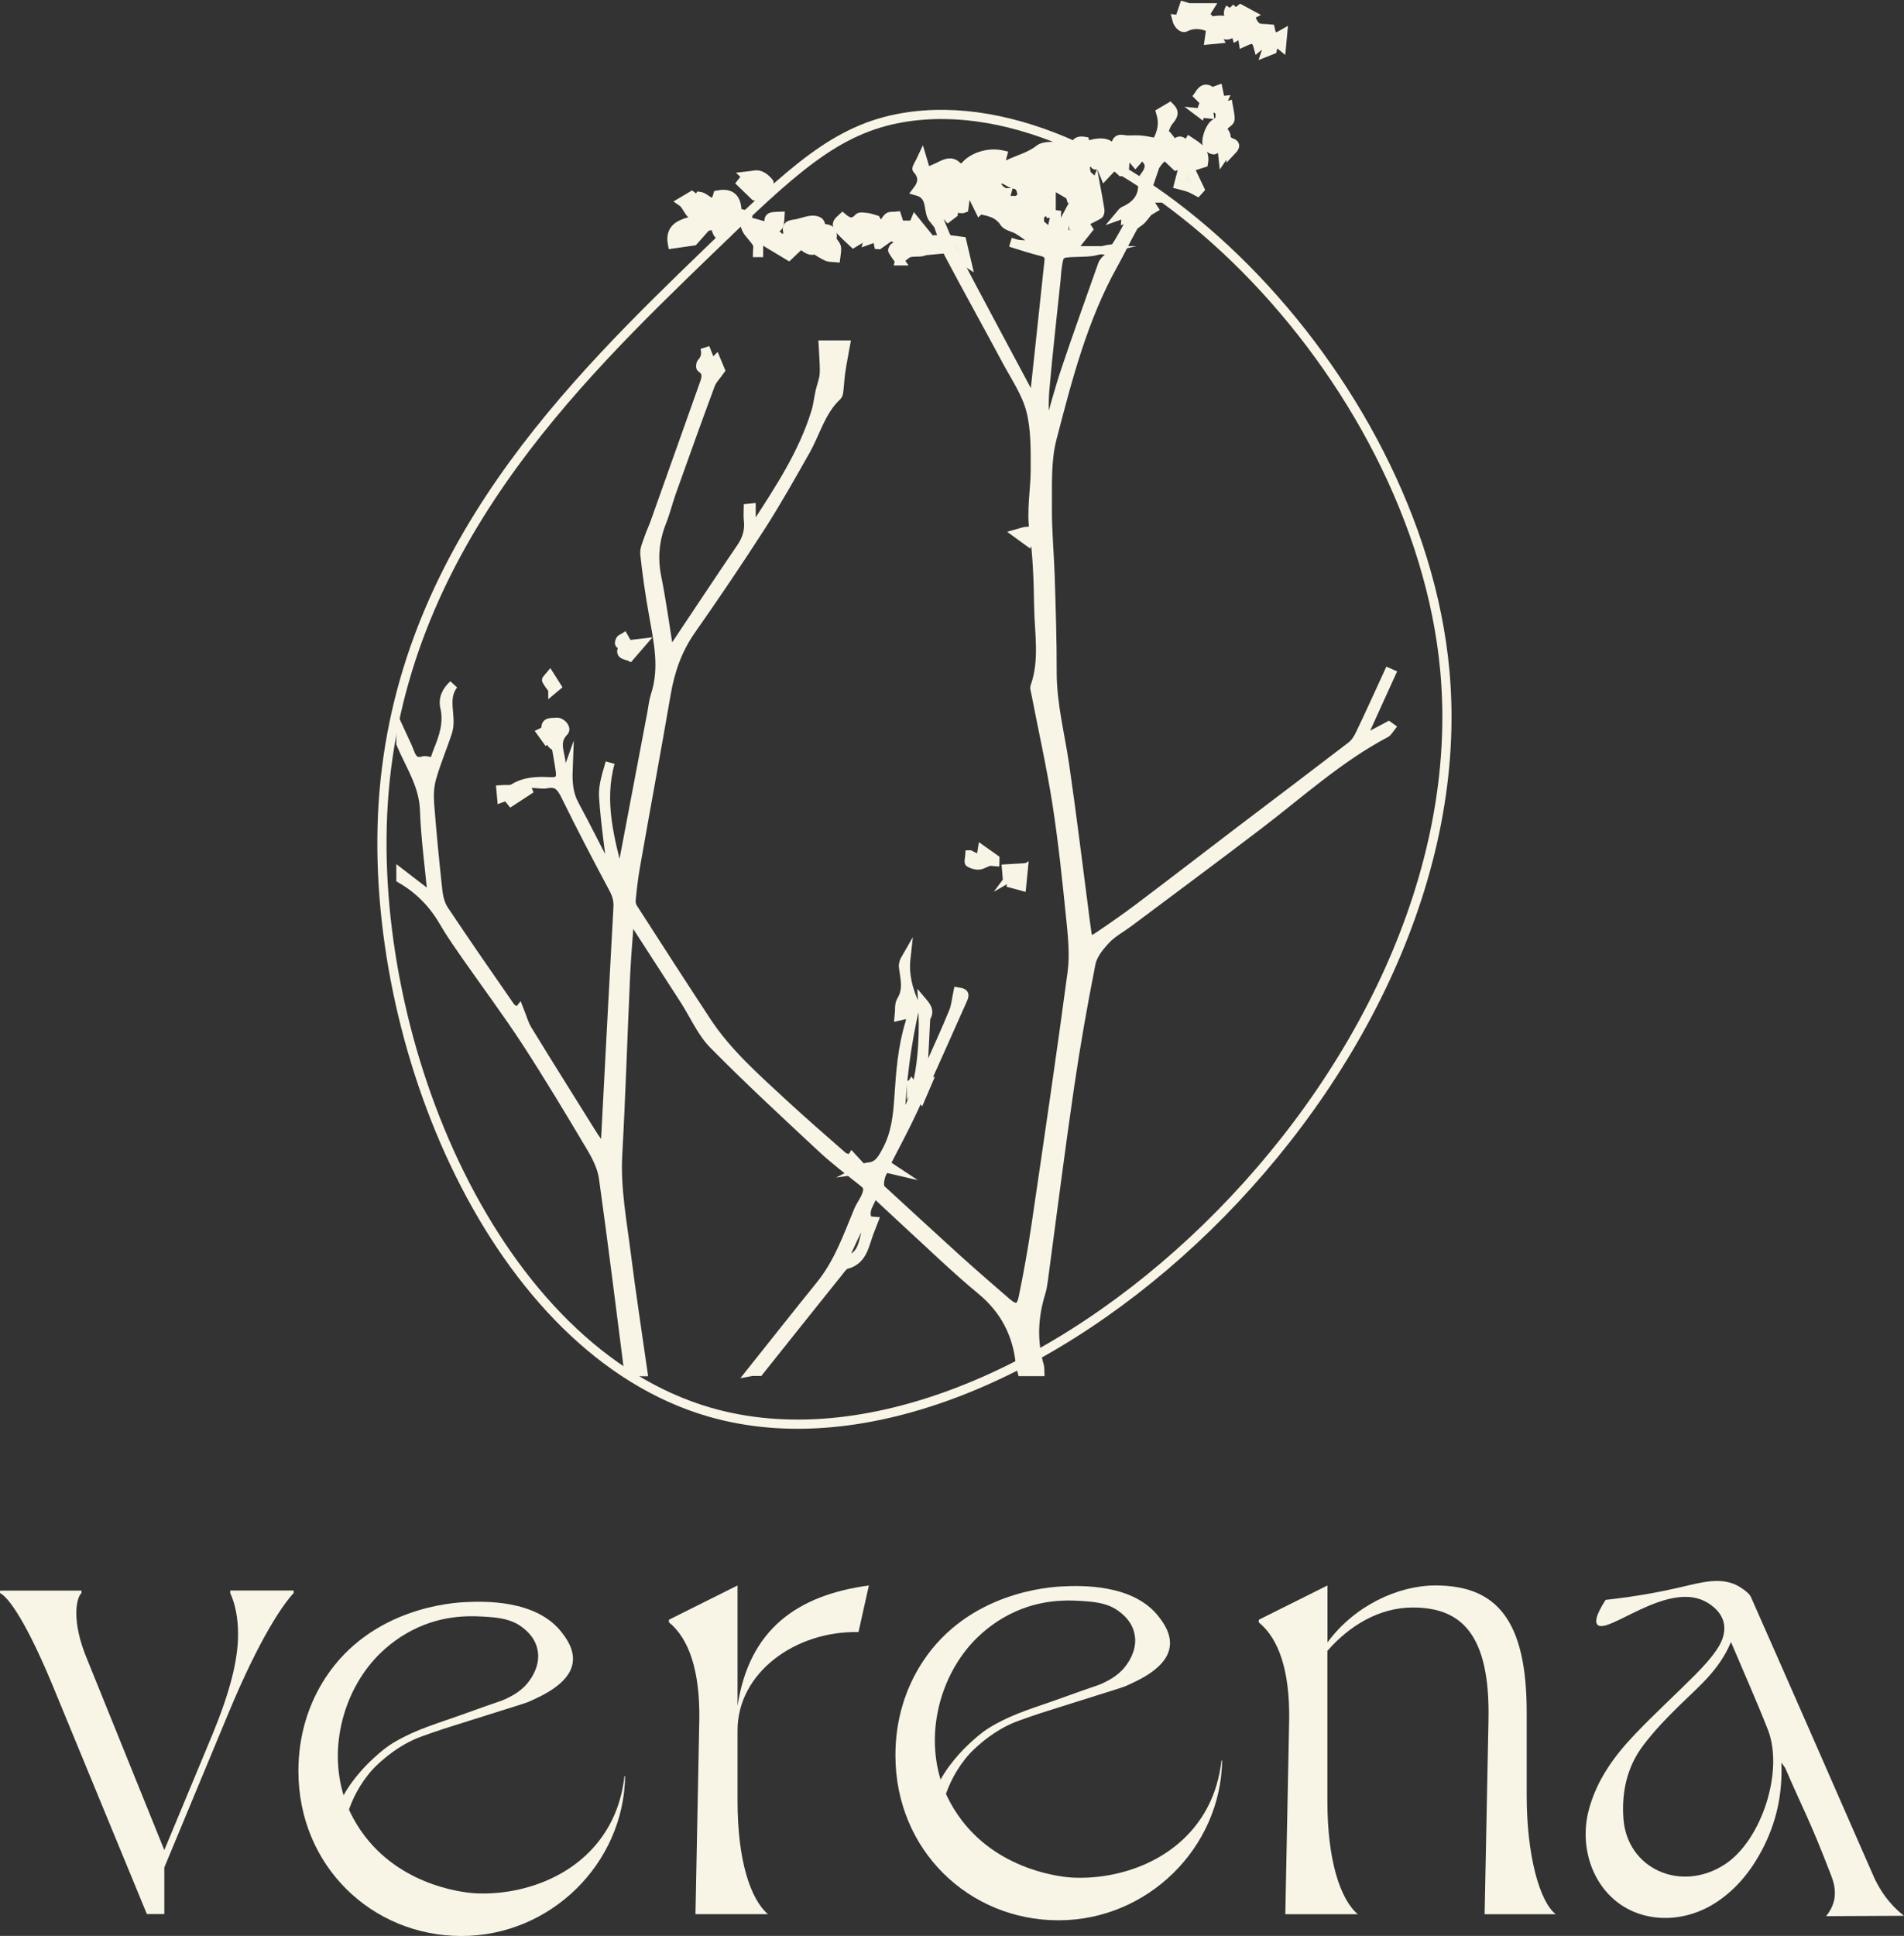 <?xml version="1.0" encoding="utf-8"?>
<svg xmlns="http://www.w3.org/2000/svg" id="Ebene_1" viewBox="0 0 207.3 210.69">
  <rect x="0" y="0" width="207.3" height="210.69" fill="#333333" stroke="none"/>
  <defs>
    <style>.cls-1,.cls-2,.cls-3{stroke:#f8f5e7;stroke-miterlimit:10;}.cls-1,.cls-4{fill:#f8f5e7;}.cls-2{fill:#f2f1dc;}.cls-3{fill:none;}.cls-4{stroke-width:0px;}</style>
  </defs>
  <path class="cls-2" d="m113.08,58.85c-.6-.79-.76-.76-1.13.08-.33-.24-.65-.48-1.16-.85.36-.1.59-.19.83-.23.27-.04.54-.05.81-.03.25.02.59.03.71.18.11.14-.02.47-.07.85Z"/>
  <path class="cls-1" d="m81.83,149.26c2.5-3.13,4.97-6.27,7.49-9.38,1.96-2.41,2.98-5.31,4.14-8.11.26-.63.7-1.14.91-1.79.18-.52.17-.88-.28-1.24-1.56-1.25-3.16-2.45-4.62-3.81-3.97-3.7-7.96-7.39-11.77-11.25-1.32-1.34-2.11-3.21-3.15-4.83-1.82-2.83-3.65-5.66-5.48-8.48-.11-.17-.26-.33-.52-.66-.16,2.25-.34,4.29-.44,6.34-.3,6.54-.5,13.09-.86,19.63-.2,3.65.48,7.19.93,10.77.54,4.29,1.2,8.55,1.81,12.83h-1.53c-.9-7.02-1.77-14.05-2.75-21.06-.16-1.15-.73-2.3-1.33-3.31-2.3-3.87-4.62-7.74-7.08-11.52-2.09-3.2-4.38-6.27-6.57-9.4-.83-1.2-1.68-2.4-2.41-3.66-1.15-1.99-2.69-3.56-4.67-4.7v-.57c1.08.83,2.15,1.65,3.43,2.64-.32-3.39-.75-6.47-.86-9.57-.1-2.73-1.59-4.85-2.57-7.2v-1.15c.31.68.67,1.35.93,2.05.27.73.59,1.25,1.51.98.22-.07.49.04.8.07-.07.81-1.18,1.31-.46,2.27.25-.67.51-1.33.76-2,.18-.48.31-.97.5-1.44.62-1.51,1.13-3.04.75-4.7-.23-1.01.18-1.8.93-2.5-1.24,1.61-.1,3.47-.64,5.14-.55,1.69-1.26,3.33-1.74,5.04-.25.89-.29,1.88-.22,2.81.24,3.14.55,6.27.89,9.4.08.73.27,1.53.67,2.13,2.36,3.54,4.79,7.04,7.22,10.54.18.26.55.38.83.57l.16-.2c.29.72.49,1.5.89,2.15,2.31,3.77,4.66,7.51,7,11.26.38.61.83,1.19,1.42,2.03.05-.68.08-1.1.1-1.53.44-8.39.88-16.77,1.34-25.15.04-.77-.16-1.37-.52-2.05-1.77-3.3-3.5-6.62-5.15-9.98-.46-.94-.88-1.62-2.07-1.38-.43.09-.89,0-1.33-.03-.75-.06-1.01.23-.76.79-.63.41-1.21.8-1.8,1.18-.04-.05-.09-.1-.13-.15.23-.25.46-.5.84-.91-.69.26-1.18.44-1.74.65-.02-.25-.05-.6-.08-.88.49-.04,1.03.08,1.36-.13,1.24-.77,2.57-.8,3.94-.73,1.03.05,1.3-.26,1.14-1.29-.11-.72-.23-1.44-.36-2.16-.03-.15-.08-.35-.18-.41-.86-.5-.49-.97.15-1.45l-.29-.17c-.27.27-.54.54-.84.84-.17-.23-.34-.47-.51-.71.2-.1.53-.21.52-.26-.21-1,.58-.79,1.07-.86.56-.08,1.18.67.85,1-1.17,1.16-.33,2.43-.3,3.64.01.47.21.94.37,1.64.18-.51.28-.8.38-1.08-.05,1.32.03,2.58.69,3.79,1.3,2.4,2.51,4.85,3.77,7.27.14.27.35.49.39.53-.33-2.77-.78-5.72-.98-8.68-.08-1.23.37-2.49.71-3.72-1.18,4.23-.06,8.29,1.01,12.43.11-.32.27-.63.33-.95,1.07-5.62,2.13-11.24,3.2-16.86.12-.66.19-1.33.39-1.96.99-3.01.29-5.96-.23-8.93-.38-2.13-.69-4.27-.92-6.42-.06-.56.25-1.18.44-1.76.19-.57.46-1.11.66-1.68,1.78-5,3.55-10,5.33-14.99.25-.69.48-1.34-.31-1.86-.07-.05-.05-.41.05-.52.45-.49.54-1.01.38-1.65.23.59.46,1.17.72,1.83.21-.22.33-.35.48-.5.2.48.38.92.46,1.11-.39.56-.86,1.01-1.07,1.56-1.45,3.9-2.85,7.82-4.25,11.74-.37,1.05-.63,2.14-1.04,3.17-.79,1.97-.98,3.95-.56,6.05.53,2.64.89,5.32,1.34,8.13.27-.19.41-.25.49-.35,2.46-3.67,4.89-7.36,7.38-11.01.65-.95.91-1.92.77-3.04-.05-.4,0-.81,0-1.21.1-.01.2-.03.3-.04v2.49c.31-.36.45-.48.55-.63,2.54-3.92,5.13-7.82,6.51-12.35.22-.72.29-1.49.46-2.23.14-.61.39-1.2.44-1.81.06-.77-.03-1.56-.06-2.34-.01-.33-.04-.66-.05-.87h2.42c-.17.96-.37,1.92-.51,2.89-.11.74-.14,1.49-.23,2.23-.02.14-.07.32-.17.42-1.76,1.64-2.32,3.98-3.45,5.98-1.55,2.73-3.09,5.48-4.78,8.12-2.48,3.85-5.04,7.64-7.67,11.39-1.48,2.11-2.28,4.42-2.71,6.93-1.08,6.26-2.24,12.51-3.34,18.77-.22,1.22-.36,2.46-.48,3.7-.03.29.07.64.23.88,2.65,4.12,5.3,8.23,7.99,12.32,2.26,3.43,5.33,6.12,8.31,8.88,2.12,1.96,4.31,3.86,6.49,5.77.23.2.59.24.9.36.05-.07.09-.14.14-.22.39.42.78.85,1.17,1.27.31.42.62.84,1.04,1.39.28-.66.47-1.1.69-1.61-.7.1-1.22.18-1.75.25.16-.08.32-.23.49-.24,1.23-.04,1.65-.89,2.16-1.85.96-1.8,1.17-3.73,1.3-5.68.18-2.76.38-5.51,1.2-8.17.1-.31.07-.66.11-1.06-.44.11-.76.18-1.27.3.07-.64-.03-1.26.22-1.65.76-1.22.39-2.44.24-3.68-.04-.31.08-.64.26-.95-.2,1.79.22,3.43,1.02,5.15-.96,4.06-1.51,8.35-1.67,12.64,1.7-1.81,2.85-6.19,2.48-13.01.43.51.8,1.02.32,1.7-.02.02,0,.06,0,.09-.12,2.33-.24,4.67-.35,6.87.23-.49.56-1.16.86-1.83.85-1.92,1.73-3.82,2.52-5.76.28-.68.33-1.44.49-2.18.67.11.78.21.52.8-1.79,4-3.55,8.01-5.39,11.98-.93,2.01-1.99,3.96-3.02,5.97.33.22.53.36.91.61-.43-.1-.66-.16-.85-.2-.6.29-.95,1.95-.54,2.32,2.77,2.54,5.53,5.09,8.31,7.61,1.77,1.6,3.57,3.15,5.37,4.71.96.83,1.53.72,1.79-.52.54-2.61,1.01-5.24,1.4-7.88,1.35-9.18,2.71-18.36,3.94-27.56.25-1.92.04-3.93-.16-5.87-.42-4.17-.86-8.35-1.5-12.49-.64-4.08-1.55-8.11-2.33-12.16-.04-.18-.12-.4-.06-.55,1.03-2.89.44-5.86.4-8.79-.04-2.73-.13-5.48-.51-8.18-.32-2.28.14-4.47.14-6.7,0-2.15.04-4.37-.49-6.42-.49-1.88-1.67-3.6-2.61-5.35-2.08-3.89-4.24-7.75-6.3-11.65-.5-.94-.73-2.03-1.11-3.04-.08-.21-.27-.37-.5-.69-.83-.79-.04-2.63-1.86-3.13.64-.83.73-1.58,0-2.37-.1-.1.29-.66.53-1.18.21.71.35,1.16.46,1.53.64-.28,1.17-.49,1.67-.75.67-.33,1.27-.47,1.82.23.08.1.61.02.73-.14.84-1.02,2.57-1.58,4.1-1.23-.05.2-.13.39-.14.59-.02.52.23.69.7.46,1.15-.56,2.41-.85,3.46-1.68.5-.39,1.41-.26,1.97-.34.41.42.75.77,1.29,1.31-.08-.44-.12-.59-.15-.78.25.07.49.14.85.25-.17-.84-.12-1.48.96-1.29.03.11.08.31.13.51q2.57-.92,3.07.68c.09-.4.13-.56.16-.72.1-.45.19-.8.84-.67.59.11,1.22,0,1.83.05.58.05,1.15.18,1.77.29.68-1.16.82-2.16.48-3.28.36-.21.66-.38.99-.58.42.43.53.75-.06,1.44-.6.7-.72,1.81-.84,2.82.26-.28.51-.55.82-.88.2.25.37.47.59.75.46-.71.9-.51,1.25.2.16-.26.28-.44.38-.61.82.55,1.75,1,1.52,2.34-.42.14-.97.31-1.6.51.05-.26.09-.52.12-.66-.47.15-.99.31-1.51.47-.31-.29-.61-.59-.97-.93.16-.09.27-.14.36-.2.11-.07.21-.14.42-.29-1.22-.05-2.42,1.41-2.64,3.01l.03-.04c-.21.62-.43,1.23-.68,1.95h.87l-.04-.03c-.1.19-.21.37-.27.49.17.24.32.45.46.67-.3.18-.6.36-.89.53.04.02.07.04.11.06-.19.23-.37.49-.58.7-.26.25-.66.41-.83.7-.76,1.35-1.42,2.74-2.17,4.09-3.32,5.94-4.99,12.47-6.68,18.96-.63,2.42-.49,5.06-.51,7.6-.02,2.44.22,4.88.3,7.32.11,3.53.23,7.06.22,10.59,0,3.39.86,6.64,1.35,9.96.76,5.19,1.39,10.39,2.07,15.59.12.91.22,1.83.36,2.74.12.8.44.96,1.15.48,1.53-1.03,3.05-2.08,4.52-3.19,3.7-2.79,7.38-5.63,11.07-8.44,4.02-3.05,8.05-6.09,12.05-9.16.41-.31.73-.8.95-1.27,1.07-2.23,2.09-4.48,3.12-6.73.09.04.17.07.26.11-1.07,2.36-2.14,4.72-3.33,7.33,1.19-.63,2.13-1.13,3.07-1.63.07.05.13.1.2.15-.16.2-.29.48-.5.6-5.1,2.69-9.35,6.57-13.89,10.03-4.67,3.56-9.4,7.06-14.1,10.58-.84.63-1.8,1.13-2.5,1.88-.69.73-1.43,1.64-1.62,2.58-.88,4.45-1.67,8.93-2.33,13.42-1.03,7.04-1.92,14.11-2.87,21.16-.06.41-.12.82-.24,1.21-.84,2.68-.96,5.36-.17,8.07.05.18.02.38.03.57h-1.91c-.07-.28-.16-.55-.19-.83-.34-3.27-1.7-5.91-4.29-8.05-2.79-2.3-5.39-4.84-8.06-7.28-1.19-1.09-2.36-2.2-3.63-3.38-.25,1.15-1.31,1.98-.57,3.18-.28.04-.74-.01-.82.13-.68,1.35-1.3,2.73-1.93,4.08,1.46-.01,1.96-.94,2.25-2.03.2-.73.31-1.48.46-2.22.22.02.45.04.59.05-.25.65-.47,1.16-.64,1.69-.42,1.28-.74,2.6-2.32,3-.29.08-.54.43-.75.7-2.92,3.64-5.83,7.29-8.74,10.94h-.76ZM116.88,24.12c.08-.8.16-1.6.21-2.39,0-.02-.31-.07-.47-.1-.05-.14-.06-.35-.16-.41-.64-.39-1.29-.75-2.01-1.16v3.58c-.13-.73-.25-1.4-.39-2.16-.46.26-.7.39-.92.51.23.37.44.69.65,1.02-.22.12-.43.24-.62.35v.98c-.39-.08-.89-.59-1.06.29.26.29.53.6.81.9.27.3.56.59.83.88.03-.03.07-.07.1-.1-.24-.67-.48-1.34-.72-2.01.37.32.74.64,1.3,1.12.16-.74.32-1.43.47-2.11.04,0,.08.01.12.02-.05.8-.09,1.61-.15,2.61.44-.84.79-1.49,1.14-2.14-.11.68-.21,1.36-.32,2.02.07-.03.18-.08.29-.12,0,.12.01.24.03.52.76-.69,1.41-1.29,2.07-1.88.13.2.26.4.39.6-.46.58-.93,1.16-1.39,1.74-.13.18-.25.36-.43.61h2.66c-.74.17-1.49.15-2.23.18-1.76.06-1.77.07-2.01,1.86-.05.35-.05.7-.09,1.05-.42,4.01-.88,8.02-1.23,12.04-.14,1.61-.02,3.24-.02,4.86.23-.13.31-.29.36-.45.65-2.19,1.22-4.41,1.95-6.58,1.29-3.84,2.66-7.64,4.01-11.46.07-.19.22-.37.37-.52.3-.29.62-.54.93-.81l-.15-.2c-.31-.02-.61-.03-.94-.05.44-.1,1.05-.07,1.22-.32.68-1.02,1.23-2.14,1.95-3.44-.48.18-.65.24-.83.31.05-.55-.26-.5-.62-.37.12-.14.21-.34.37-.41,1.44-.63,2.24-1.64,2.04-3.28-.02-.12.08-.29.17-.4.79-.99.75-1.66-.13-2.3-.09-.06-.08-.31-.14-.33-.15-.04-.32.02-.53.05.17.16.37.33.35.35-.16.23-.34.43-.49.6-.33-.39-.58-.68-.83-.97-.08.02-.17.04-.25.07l-.14,1.87c-.1.01-.21.02-.31.03-.25-.24-.5-.48-.77-.74-.33.35-.67.71-1.05,1.12-.11-.27-.18-.43-.25-.6.28-.05.5-.09.73-.13,0-.1.01-.21.02-.31-.44-.03-.87-.05-1.31-.07-.09,0-.23.04-.25,0-.47-.85-.77-.05-1.11.03.12.44.09,1,.34,1.17.77.52.68,1.08.22,1.76.09.05.17.09.26.14.1-.25.2-.51.35-.88.2,1.09.36,1.89.48,2.7.02.16-.03.43-.14.49-.43.26-.9.46-1.35.69-.02-.34-.05-.69-.06-.93-.47.36-.9.7-1.32,1.03Zm-10.24-1.29c-.29-.58-.55-1.18-.88-1.74-.05-.09-.57-.03-.58.02-.12.51-.17,1.03-.24,1.56-.4.17-1.14-.37-1.16.57-.22.18-.44.36-.54.43-.18-.19-.32-.42-.52-.56-.24-.16-.52-.26-1.04-.5.74,1.71,1.31,3.29,2.08,4.77,2.69,5.14,5.45,10.25,8.18,15.37.13.25.32.47.52.75.11-.18.17-.23.17-.29.53-4.95,1.07-9.9,1.59-14.85.06-.55-.2-.84-.78-.98-1.15-.28-2.28-.66-3.42-1.01.33.09.65.22.98.25.45.05.9.02,1.36.02.28.06.55.13.83.19-.72-.72-1.51-1.3-2.33-1.81-.48-.3-1.23-.38-1.5-.8-.67-1.03-1.67-1.21-2.7-1.41Zm-17.28,21.28c1.51-.78,2.6-4.75,1.6-6-.57,2.12-1.08,4.06-1.6,6Zm21.11-22.29c.09,0,.17.01.26.02.2-.17.6-.39.57-.52-.11-.53-.1-1.16-.9-1.28-.4-.06-.75-.43-1.16-.54-.22-.06-.65.07-.73.24-.21.44.53,1.24,1.08,1.24-.2.7-.03,1.01,1.05,1.88-.07-.39-.12-.72-.18-1.04Zm-1.78.07c-.01,1.54.46,1.98,2.13,2.3-.61-.66-1.31-1.42-2.13-2.3Zm-1.14-2l-.16-.18c-.37.17-.76.32-1.12.5-.19.1-.45.23-.49.39-.03.15.19.36.15.3.18-.15.33-.27.51-.41.34.44.52.67.69.9.15-.02.31-.04.46-.07-1.03-.62-.53-1.02-.03-1.42Zm-6.15.18c-.52,1.52.99.51,1.2.97-.36-.29-.72-.58-1.2-.97Zm16.28-2.62c-.42.34-.78.64-1.3,1.07.58.05.94.08,1.3.11v-1.18Z"/>
  <path class="cls-1" d="m76.43,23.65c-1.4.18-1.48-1.22-2.17-1.69.36-.21.65-.39,1.05-.63.11.09.33.25.58.44.12-.16.24-.34.28-.4.79.11,1.52,1.55,1.99-.15,1.79-.35,2.07.81,2.08,1.93.47.11.8.2,1.14.28.01.11.02.22.03.32-.66.28-1.31.56-1.75.74-.33.49-.5,1.05-.79,1.12-.84.2-.83-.62-1.03-1.13-.28.05-.53.09-.94.17-.43.48-.99,1.13-1.39,1.57-.92.13-1.62.23-2.3.33-.28-1.52.59-2.04,1.68-2.37.2-.06.45-.02.66.03.61.15.88-.03.89-.57Z"/>
  <path class="cls-1" d="m95.66,26.62c-.05-.22-.11-.49-.18-.83-.28.1-.55.19-.96.34.07-.28.11-.43.2-.76-.66.4-1.22.73-1.8,1.08-2.06-1.92-2.08-1.95-1.19-2.76.57.49,1.13.74,1.76.02.15-.16.62-.06.94-.03.25.02.49.13.93.25.08.14.28.48.56.96.3-.49.48-.94.8-1.23.19-.17.6-.09.92-.13l.08.25c-.31.09-.62.18-.93.27.11.15.22.3.33.46h1.92c-.08.4-.13.69-.18.97.06.02.11.04.17.05.2-.47.39-.94.61-1.48.63.78,1.17,1.44,1.72,2.12q1.05-.36,1.77.88c-.57.05-1.05.09-1.65.15.18-.26.27-.38.35-.5-.19,0-.51-.06-.55.03-.65,1.18-1.88.35-2.67.98-.04-.07-.09-.14-.13-.21.1-.2.2-.41.31-.63-.57-.4-1.14-.81-1.73-1.23-.48.34-.91.65-1.38.98Z"/>
  <path class="cls-1" d="m83.76,24.74c-.03.34-.07.67-.09.94.42.13.8.24.99.3.73-.07,1.31-.13,1.89-.19.02-.09.04-.17.06-.26-.27-.14-.55-.27-.87-.43-.1-.53.24-.64.78-.71.65-.08,1.28-.4,1.92-.42.39-.01,1.07.08.87.86.66.1,1.48-.02,1.27,1.14-.05.27.42.59.48.93.07.36-.04.75-.08,1.13-.31-.03-.65,0-.92-.11-.5-.22-.95-.54-1.42-.82-.12.32-.8.09-1.43-.55-.44.42-.89.84-1.35,1.28-1.12-.67-2.16-1.3-3.27-1.97v1.63s-.08,0-.12,0c0-.32.11-.71-.02-.96-.27-.49-.7-.89-1.03-1.35-.15-.21-.22-.49-.32-.73.22-.09.47-.3.66-.25.68.15,1.35.38,2.02.58l-.03-.03Z"/>
  <path class="cls-1" d="m133.93.86c.21.26.36.45.51.63.24-.18.48-.37.63-.49.44.24.79.42,1.14.61-.06.03-.11.06-.17.09.25.42.41.99.78,1.23.36.24.94.16,1.47.22.2.95.45,1.1,1.35.58-.04.44-.06.76-.11,1.27-.34-.28-.52-.42-.78-.63-.06.27-.13.57-.23,1.03-.08.03-.35.15-.68.28.18-.54.32-.98.46-1.42-.08-.02-.15-.05-.23-.07-.33.28-.67.56-1.08.9-.31-1.19-.96-.79-1.62-.49-.06-.35-.11-.65-.16-1.01-.2.11-.38.21-.57.32-.04-.15-.08-.3-.13-.46-.27.12-.53.27-.81.35-.16.04-.35-.03-.53-.06,0-.09.02-.17.03-.26h.82v-.68c.19.03.37.05.55.08-.06-.73-1.28-.98-.63-2.01Z"/>
  <path class="cls-1" d="m129.37.84c-.12.48-.25.96-.37,1.43.08.03.15.05.23.08.2-.54.4-1.07.57-1.5h1.83c-.13.21-.31.49-.45.72.22.25.45.51.64.73.38-.04.84-.13,1.3-.1.11,0,.19.4.29.62-.14.06-.28.14-.42.17-.75.17-.69.63-.35,1.25-.32.03-.58.05-.98.09.07-.47.12-.85.18-1.29-.91-.41-1.85-.56-2.82-.07-.28.14-.76-.3-.9-.86.17.02.3.04.29.03.17-.5.33-.98.49-1.45.16.05.32.09.48.14Z"/>
  <path class="cls-1" d="m134.03,16.44c.04-.19.08-.39.12-.58-.05-.03-.09-.05-.14-.08-.27.4-.53.8-.86,1.28-.07-.62,0-1.35-.93-.77-.13.08-.61-.16-.72-.36-.31-.58.17-2.04.79-2.49.29.6,1.2.68,1.21,1.55,0,.18.28.45.48.51.74.23.4.59.05.96Z"/>
  <path class="cls-1" d="m81.27,19.18c.58-.06,1.03-.21,1.4-.1.4.12.78.44,1.05.78.09.12-.18.53-.29.81-.68-.36-.76.47-1.19.6-.05.01-.07.09-.05.06-.49-.47-.98-.95-1.47-1.42.28-.36.47-.6.56-.72Z"/>
  <path class="cls-1" d="m130.49,10.41c.34-.57.71-1.01,1.43-.42.1.08.46-.15.7-.23.08.4.17.8.25,1.2.09,0,.19,0,.28-.01l-.37.82s-.08.09-.12.13c-.34-.12-.68-.24-1.13-.4.03.31.06.57.1.89-.34-.04-.65-.07-.95-.1,0,0,.04.03.04.03.15-.41.3-.82.44-1.22-.2-.22-.42-.48-.64-.73l-.03.04Z"/>
  <path class="cls-2" d="m130.37,20.86c-.29-.15-.57-.33-.87-.44-.41-.15-.83-.24-1.17-.33.21-.8.41-1.55.6-2.31l.34-.02c.45.94.9,1.88,1.35,2.83-.08.09-.17.18-.25.27Z"/>
  <path class="cls-2" d="m103.54,26.11c.57.07.9.11,1.18.15.16.67.32,1.4.53,2.28-.6-.39-1.26-.67-1.67-1.14-.22-.26-.04-.87-.04-1.28Z"/>
  <path class="cls-2" d="m109.71,96.03c-.04-.47-.07-.91-.12-1.47.31-.02.65-.04,1.15-.07-.27.36-.41.55-.71.95.53-.3.85-.49,1.37-.79-.07.67-.11,1.17-.17,1.78-.48-.13-.97-.26-1.52-.41Z"/>
  <path class="cls-2" d="m105.6,93.04c.47.24.78.4,1.17.59.07-.39.12-.71.18-1.1.51.36.94.67,1.37.97,0,.09-.02.19-.02.28-.21-.01-.44-.08-.63-.03-.36.1-.7.35-1.06.39-.35.03-.75-.08-1.05-.26-.11-.06.02-.51.04-.84Z"/>
  <path class="cls-2" d="m68.38,70.18c.47-.06.84-.1,1.43-.17-.54.62-.87,1.01-1.24,1.44-.41-.2-1.26-.12-.68-1.07.04-.06-.02-.18-.03-.27-.56.13-.43-.2-.3-.48.06-.11.25-.15.37-.23.13.23.26.46.39.69.03.05.06.11.05.09Z"/>
  <path class="cls-2" d="m132.66,11.9s.09-.08.12-.13c.26-.08.52-.17.93-.29.09.55.24,1.04.21,1.52-.01.21-.37.41-.58.61-.18-.35-.56-.97-.52-1,.59-.42-.29-.45-.16-.71Z"/>
  <path class="cls-2" d="m83.79,24.77c-.15-1.18-.14-1.19,1.13-1.23-.07,1.27-.15,1.36-1.16,1.2,0,0,.03.03.03.03Z"/>
  <path class="cls-2" d="m97.96,28.39c-.26-.37-.53-.73-.76-1.12-.04-.07.11-.35.2-.37.19-.05.47-.05.61.06.13.1.16.37.15.56-.01.25-.11.5-.21.87Z"/>
  <path class="cls-2" d="m60.19,75.02c-.24-.33-.5-.64-.68-.99-.04-.07.23-.3.36-.46.24.38.48.75.72,1.13-.13.11-.27.21-.4.32Z"/>
  <path class="cls-2" d="m99.23,118.06c.52-.08,1.05-.15,1.75-.25-.22.52-.4.95-.69,1.61-.41-.55-.73-.97-1.04-1.39,0,0-.02.03-.02.03Z"/>
  <path class="cls-3" d="m157.31,73.01c4.03,44.17-46.38,90.43-80.07,80.67-23.39-6.78-37.19-40.12-35.52-66.23,1.77-27.59,20.75-45.93,35.52-60.2,9.1-8.8,13.8-13.22,21.07-14.45,23.79-4.03,56.05,27.83,59,60.21Z"/>
  <path class="cls-4" d="m0,173.11h8.87v.28c-.21.14-.56.85-.56,2.18,0,1.2.28,2.89,1.2,5.07l8.38,20.71,5.28-12.68c1.83-4.44,2.75-7.96,2.75-10.78,0-1.76-.28-3.24-.85-4.51v-.28h6.9v.28c-1.13,1.2-3.66,4.79-7.11,13.1l-6.97,16.76v5.07h-1.9l-10.28-24.93c-2.75-6.62-4.72-9.51-5.7-10v-.28Z"/>
  <path class="cls-4" d="m72.83,176.28l7.47-3.73v13.1c1.27-8.31,6.48-12.04,14.3-13.1l-1.13,5.07c-6.9-.14-13.17,4.44-13.17,10.7v7.68c0,6.48,1.41,10.7,3.31,12.32h-7.89l.42-21.2c.07-5.28-1.13-8.8-3.31-10.56v-.28Z"/>
  <path class="cls-4" d="m137.06,176.28l7.47-3.73v6.2c2.89-3.94,7.61-6.2,11.76-6.2,6.62,0,9.93,3.73,9.93,13.8v9.09c0,6.48,1.41,11.55,3.17,12.89h-7.75l.42-21.06c.21-9.51-3.03-12.32-8.24-12.32-3.66,0-6.9,1.97-9.3,4.72v16.34c0,6.48,1.41,10.7,3.31,12.32h-7.89l.42-21.2c.07-5.28-1.13-8.8-3.31-10.56v-.28Z"/>
  <path class="cls-4" d="m122.83,180.93c.27-.44,1.03-1.68.67-3.2-.32-1.38-1.36-2.13-1.75-2.42-.76-.55-1.71-.91-3.5-1.04-1.69-.12-4.87-.36-8.38,1.45-.84.43-2.54,1.41-4.14,3.2-3.46,3.87-4.99,9.9-3.18,15.2.17.5.78,2.18,2.17,4,4.34,5.68,11.3,6.18,12,6.22,4.87.26,10.95-1.63,14.17-6.65,1.5-2.33,1.94-4.66,2.1-6.1h.07c-.14,9.51-8.1,17.4-17.82,17.4s-17.75-7.61-17.75-17.96c0-3.87,1.1-7.34,2.99-10.21,4.99-7.56,13.79-8.11,15.25-8.17,1.81-.08,7.72-.34,10.5,3.39.36.48,1.35,1.75,1.12,3.23-.35,2.25-3.29,3.56-4.79,4.23-.21.1-1.36.46-3.63,1.17-3.21,1.01-4.22,1.33-4.29,1.35,0,0,0,0,0,0-1.96.6-3.6,1.2-4.12,1.4-2.84,1.13-4.92,3.41-4.92,3.41-1.49,1.64-2.29,3.4-2.73,4.76-.27-.06-.82-.21-.93-.59-.05-.16,0-.31.04-.42.92-2.3,3.18-4.45,3.18-4.45s.91-.91,1.84-1.61c.89-.67,1.99-1.22,2.89-1.63,1.09-.49,2.08-.84,4.04-1.51,1.78-.61,3.53-1.27,5.31-1.87.26-.09.59-.2,1.01-.41.6-.3,1.79-.89,2.57-2.17Z"/>
  <path class="cls-4" d="m57.83,182.64c.27-.44,1.03-1.68.67-3.2-.32-1.38-1.36-2.13-1.75-2.42-.76-.55-1.71-.91-3.5-1.04-1.69-.12-4.87-.36-8.38,1.45-.84.43-2.54,1.41-4.14,3.2-3.46,3.87-4.99,9.9-3.18,15.2.17.5.78,2.18,2.17,4,4.34,5.68,11.3,6.18,12,6.22,4.87.26,10.95-1.63,14.17-6.65,1.5-2.33,1.94-4.66,2.1-6.1h.07c-.14,9.51-8.1,17.4-17.82,17.4s-17.75-7.61-17.75-17.96c0-3.87,1.1-7.34,2.99-10.21,4.99-7.56,13.79-8.11,15.25-8.17,1.81-.08,7.72-.34,10.5,3.39.36.48,1.35,1.75,1.12,3.23-.35,2.25-3.29,3.56-4.79,4.23-.21.1-1.36.46-3.63,1.17-3.21,1.01-4.22,1.33-4.29,1.35,0,0,0,0,0,0-1.96.6-3.6,1.2-4.12,1.4-2.84,1.13-4.92,3.41-4.92,3.41-1.49,1.64-2.29,3.4-2.73,4.76-.27-.06-.82-.21-.93-.59-.05-.16,0-.31.04-.42.92-2.3,3.18-4.45,3.18-4.45s.91-.91,1.84-1.61c.89-.67,1.99-1.22,2.89-1.63,1.09-.49,2.08-.84,4.04-1.51,1.78-.61,3.53-1.27,5.31-1.87.26-.09.59-.2,1.01-.41.6-.3,1.79-.89,2.57-2.17Z"/>
  <path class="cls-4" d="m207.3,208.5c-2.83.01-5.66.02-8.48.04.26-.32.67-.89.86-1.68.28-1.21-.12-2.24-.32-2.77-2.29-5.98-3.11-7.3-4.96-11.6-.06-.15-.18-.27-.45-.66.14,3.54-.59,6.61-2.1,9.49-1.21,2.3-2.8,4.28-5,5.72-3.37,2.21-7.57,2.26-10.53.15-3-2.14-4.35-6.25-3.36-10.13.85-3.3,2.79-5.96,5.09-8.36,2.1-2.2,4.35-4.25,6.49-6.4.85-.86,1.69-1.76,2.37-2.76.73-1.06.97-2.08.75-2.99-.36-1.43-1.82-2.17-2.08-2.3-4.22-2.1-10.64,3.75-11.67,2.56-.23-.27-.23-.93.9-2.69,3.55-.39,6.29-.94,8.21-1.39,2.26-.53,4.54-1.19,6.43,0,.59.37,1.04.75,1.18,1.07,4.16,9.4,8.28,18.81,12.4,28.22.49,1.12,1.01,2.31,1.1,2.5.3.6.62,1.18,1.12,1.87.42.57,1.08,1.35,2.07,2.13Zm-18.84-29.8c-1.24,3.01-3.47,4.82-5.51,6.81-1.45,1.42-2.88,2.89-4.09,4.51-1.72,2.3-2.31,5.02-2.11,7.87.37,5.49,6.25,8.14,11.05,5.01,4-2.61,6.45-10.18,4.67-14.68-1.22-3.1-2.58-6.14-4.01-9.52Z"/>
</svg>